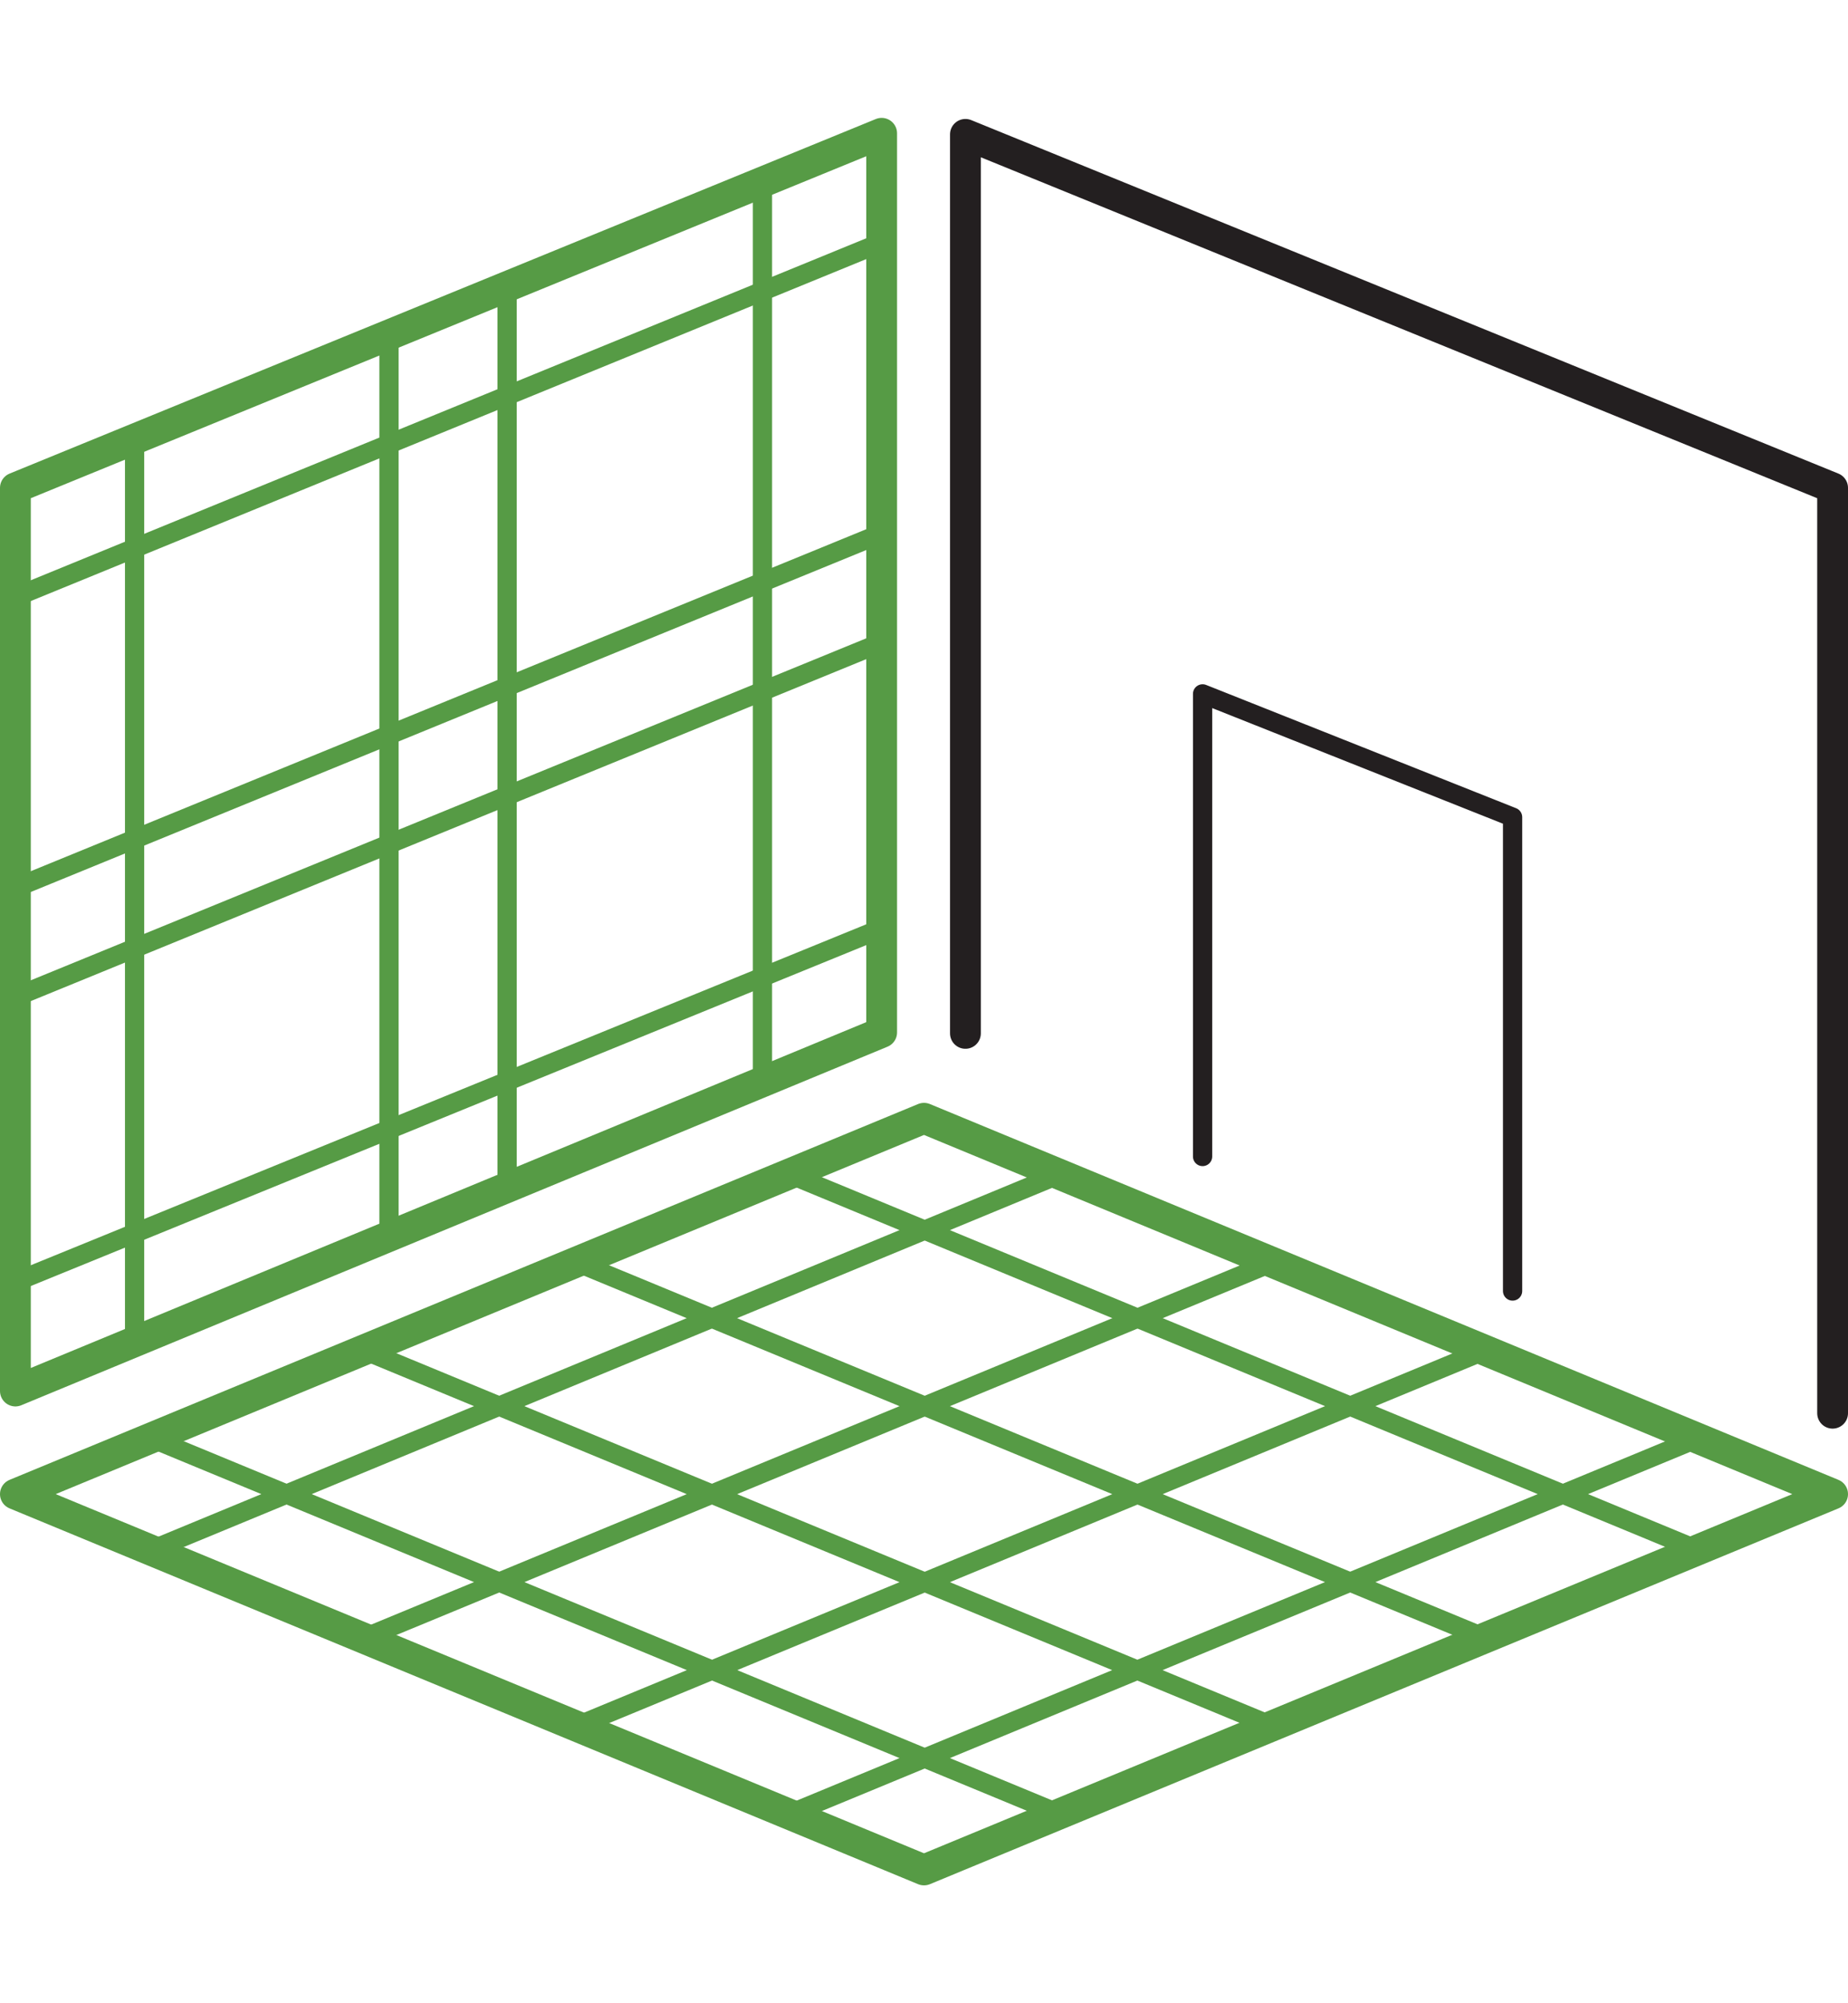 <?xml version="1.0" encoding="UTF-8"?><svg id="b" xmlns="http://www.w3.org/2000/svg" viewBox="0 0 120 130" width="120" height="130"><g id="c"><rect width="120" height="130" style="fill:none; stroke-width:0px;"/><g id="d"><g id="e"><g id="f"><path id="g" d="M60,121.35L1,96.96l59-24.39,59,24.39-59,24.39Z" style="fill:none; stroke:#569b45; stroke-linecap:round; stroke-linejoin:round; stroke-width:2px;"/><g id="h"><line id="i" x1="51.29" y1="76.21" x2="110.29" y2="100.6" style="fill:none; stroke:#569b45; stroke-linecap:round; stroke-linejoin:round; stroke-width:1.25px;"/><line id="j" x1="37.46" y1="81.92" x2="96.46" y2="106.3" style="fill:none; stroke:#569b45; stroke-linecap:round; stroke-linejoin:round; stroke-width:1.25px;"/><line id="k" x1="23.63" y1="87.62" x2="82.63" y2="112.01" style="fill:none; stroke:#569b45; stroke-linecap:round; stroke-linejoin:round; stroke-width:1.25px;"/><line id="l" x1="9.8" y1="93.32" x2="68.8" y2="117.71" style="fill:none; stroke:#569b45; stroke-linecap:round; stroke-linejoin:round; stroke-width:1.25px;"/></g><g id="m"><line id="n" x1="51.29" y1="117.71" x2="110.29" y2="93.32" style="fill:none; stroke:#569b45; stroke-linecap:round; stroke-linejoin:round; stroke-width:1.25px;"/><line id="o" x1="37.46" y1="112.01" x2="96.46" y2="87.62" style="fill:none; stroke:#569b45; stroke-linecap:round; stroke-linejoin:round; stroke-width:1.25px;"/><line id="p" x1="23.63" y1="106.3" x2="82.63" y2="81.92" style="fill:none; stroke:#569b45; stroke-linecap:round; stroke-linejoin:round; stroke-width:1.25px;"/><line id="q" x1="9.8" y1="100.6" x2="68.8" y2="76.21" style="fill:none; stroke:#569b45; stroke-linecap:round; stroke-linejoin:round; stroke-width:1.25px;"/></g><path id="r" d="M98.22,83.78v-30.75l-20.13-8v30.02" style="fill:none; stroke:#231f20; stroke-linecap:round; stroke-linejoin:round; stroke-width:1.25px;"/><path id="s" d="M1,38.74L57.25,15.73" style="fill:none; stroke:#569b45; stroke-linecap:round; stroke-linejoin:round; stroke-width:1.25px;"/><path id="t" d="M57.25,34.61L1,57.62" style="fill:none; stroke:#569b45; stroke-linecap:round; stroke-linejoin:round; stroke-width:1.25px;"/><path id="u" d="M1,64.7l56.25-23.01" style="fill:none; stroke:#569b45; stroke-linecap:round; stroke-linejoin:round; stroke-width:1.25px;"/><path id="v" d="M57.25,60.25L1,83.19" style="fill:none; stroke:#569b45; stroke-linecap:round; stroke-linejoin:round; stroke-width:1.25px;"/><path id="w" d="M8.74,28.45v58.67" style="fill:none; stroke:#569b45; stroke-linecap:round; stroke-linejoin:round; stroke-width:1.25px;"/><path id="x" d="M32.93,18.62v58.67" style="fill:none; stroke:#569b45; stroke-linecap:round; stroke-linejoin:round; stroke-width:1.25px;"/><path id="y" d="M25.26,80.44V21.77" style="fill:none; stroke:#569b45; stroke-linecap:round; stroke-linejoin:round; stroke-width:1.25px;"/><path id="z" d="M49.51,70.54V11.87" style="fill:none; stroke:#569b45; stroke-linecap:round; stroke-linejoin:round; stroke-width:1.25px;"/><path id="aa" d="M119,91.71V31.66L62.69,8.72v58.34" style="fill:none; stroke:#231f20; stroke-linecap:round; stroke-linejoin:round; stroke-width:2px;"/></g></g></g><polygon points="57.25 67 1 90.27 1 31.66 57.25 8.65 57.25 67" style="fill:none; stroke:#569b45; stroke-linecap:round; stroke-linejoin:round; stroke-width:2px;"/></g></svg>